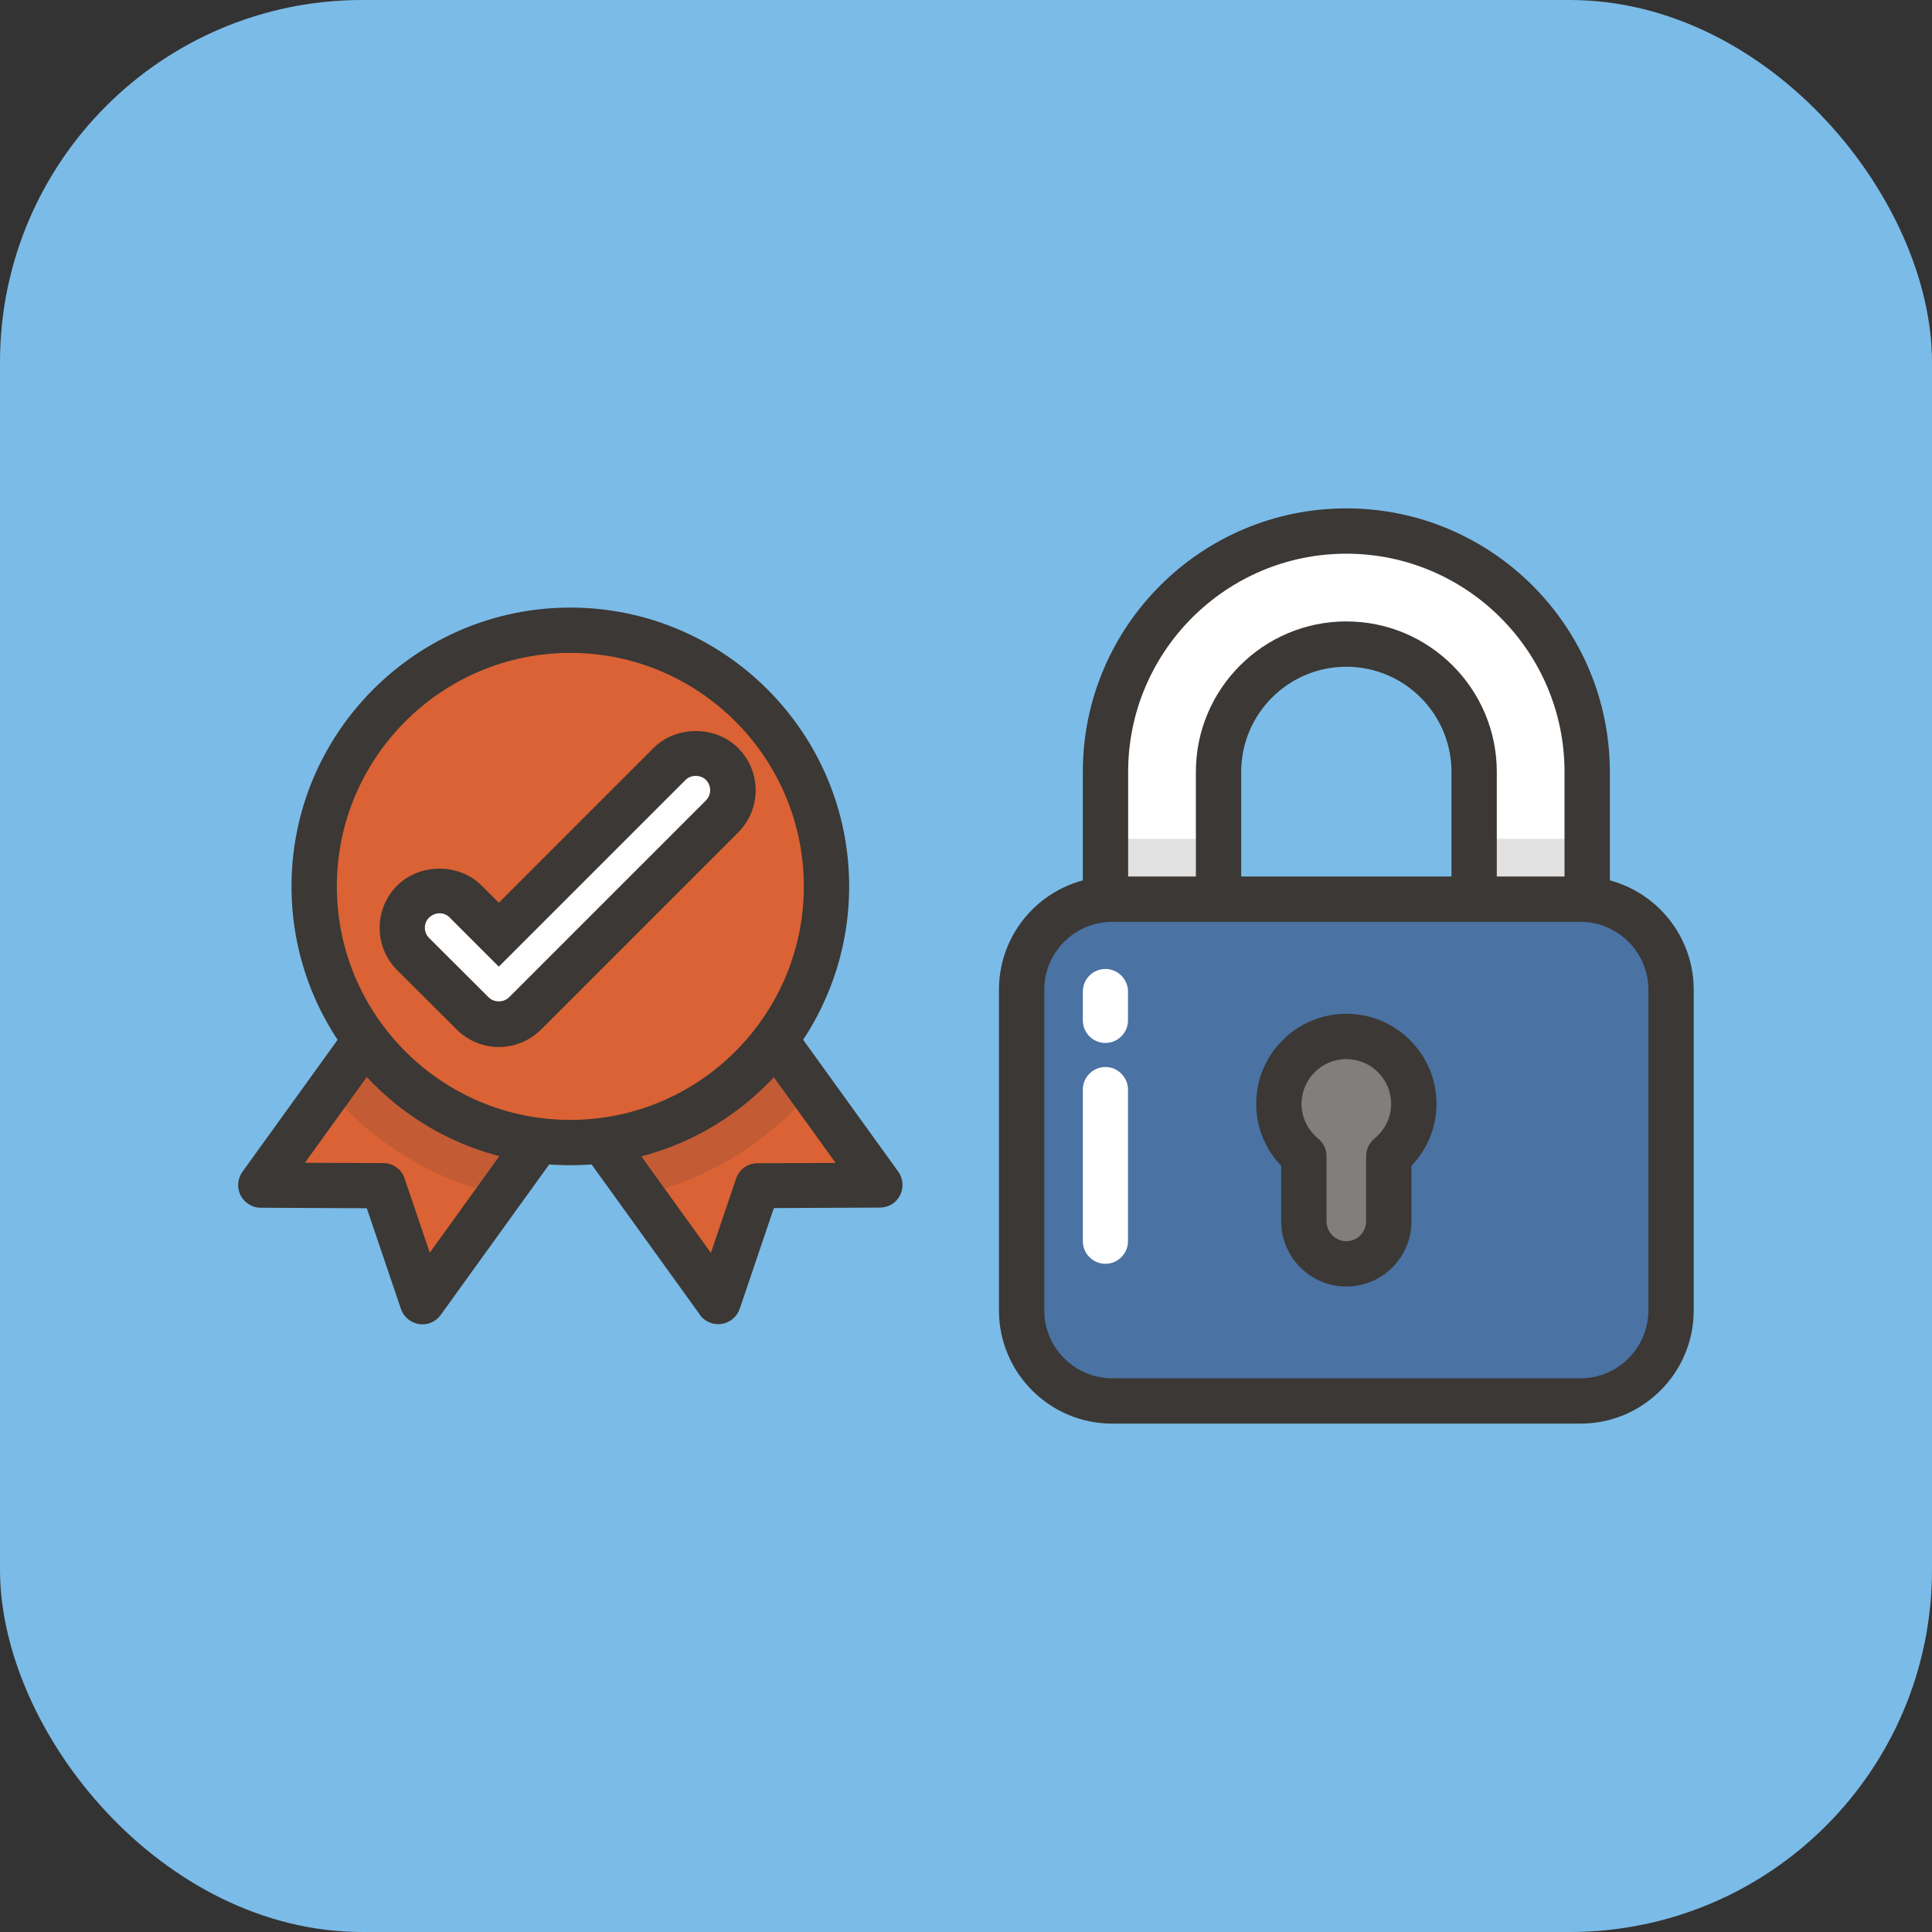 <?xml version="1.0" encoding="UTF-8"?>
<svg xmlns="http://www.w3.org/2000/svg" id="Calque_2" data-name="Calque 2" viewBox="0 0 117.24 117.24">
  <rect x="0" y="0" width="117.24" height="117.24" fill="#333333" stroke="none"/>
  <defs>
    <style>
      .cls-1 {
        fill: #3b3835;
      }

      .cls-1, .cls-2, .cls-3, .cls-4, .cls-5, .cls-6 {
        stroke-width: 0px;
      }

      .cls-7 {
        opacity: .15;
      }

      .cls-2 {
        fill: #da6234;
      }

      .cls-3 {
        fill: #827e7d;
      }

      .cls-4 {
        fill: #fff;
      }

      .cls-5 {
        fill: #7bbbe7;
      }

      .cls-6 {
        fill: #4a72a3;
      }
    </style>
  </defs>
  <g id="Calque_1-2" data-name="Calque 1">
    <rect class="cls-5" width="117.24" height="117.24" rx="21.98" ry="21.98"></rect>
    <g>
      <g>
        <path class="cls-4" d="M73.94,54.43v-7.59c0-4.28,3.48-7.76,7.75-7.76s7.76,3.48,7.76,7.76v7.59h6.86v-7.59c0-8.06-6.56-14.61-14.61-14.61s-14.61,6.56-14.61,14.61v7.59h6.86Z"></path>
        <path class="cls-1" d="M68.46,54.43v-7.59c0-7.3,5.94-13.24,13.24-13.24s13.24,5.94,13.24,13.24v7.59h2.75v-7.59c0-8.82-7.17-15.99-15.99-15.99s-15.99,7.17-15.99,15.99v7.59h2.75Z"></path>
        <path class="cls-1" d="M81.7,37.71c-5.03,0-9.13,4.09-9.13,9.13v7.59h2.75v-7.59c0-3.52,2.86-6.38,6.38-6.38s6.38,2.86,6.38,6.38v7.59h2.75v-7.59c0-5.03-4.09-9.13-9.13-9.13Z"></path>
        <rect class="cls-6" x="61.99" y="54.57" width="39.41" height="30.45" rx="3" ry="3"></rect>
        <path class="cls-1" d="M95.91,86.39h-28.42c-3.79,0-6.87-3.08-6.87-6.87v-19.46c0-3.79,3.08-6.87,6.87-6.87h28.42c3.79,0,6.87,3.08,6.87,6.87v19.46c0,3.79-3.08,6.87-6.87,6.87ZM67.49,55.94c-2.27,0-4.12,1.85-4.12,4.12v19.46c0,2.27,1.85,4.12,4.12,4.12h28.42c2.27,0,4.12-1.85,4.12-4.12v-19.46c0-2.27-1.85-4.12-4.12-4.12h-28.42Z"></path>
        <g class="cls-7">
          <path class="cls-1" d="M73.94,50.9h-6.46c-.14,0-.27.03-.4.04v3.48h6.86v-3.52Z"></path>
          <path class="cls-1" d="M96.31,50.94c-.14,0-.27-.04-.4-.04h-6.46v3.52h6.86v-3.48Z"></path>
        </g>
        <g>
          <path class="cls-3" d="M85.8,66.99c0-2.26-1.83-4.1-4.1-4.1s-4.1,1.83-4.1,4.1c0,1.28.6,2.41,1.52,3.16v3.96c0,1.42,1.15,2.58,2.58,2.58s2.58-1.15,2.58-2.58v-3.96c.92-.75,1.52-1.88,1.52-3.16Z"></path>
          <path class="cls-1" d="M81.7,78.07c-2.18,0-3.95-1.77-3.95-3.95v-3.37c-.97-1.01-1.52-2.35-1.52-3.76,0-3.02,2.45-5.47,5.47-5.47s5.47,2.45,5.47,5.47c0,1.41-.55,2.74-1.52,3.76v3.37c0,2.18-1.77,3.95-3.95,3.95ZM81.7,64.27c-1.5,0-2.72,1.22-2.72,2.72,0,.81.37,1.57,1.01,2.1.32.26.51.65.51,1.06v3.96c0,.67.54,1.21,1.2,1.21s1.2-.54,1.2-1.21v-3.96c0-.41.19-.8.51-1.06.64-.53,1.01-1.29,1.01-2.1,0-1.5-1.22-2.72-2.72-2.72Z"></path>
        </g>
        <path class="cls-4" d="M67.08,76.69c-.76,0-1.37-.62-1.37-1.37v-9.2c0-.76.62-1.37,1.37-1.37s1.37.62,1.37,1.37v9.2c0,.76-.62,1.37-1.37,1.37Z"></path>
        <path class="cls-4" d="M67.08,63.29c-.76,0-1.37-.62-1.37-1.37v-1.75c0-.76.62-1.37,1.37-1.37s1.37.62,1.37,1.37v1.75c0,.76-.62,1.37-1.37,1.37Z"></path>
      </g>
      <g>
        <path class="cls-2" d="M53.39,71.92l-7.42.04-2.38,7.03-7.05-9.78c4.29-.51,8.02-2.78,10.52-6.08l6.34,8.79Z"></path>
        <path class="cls-1" d="M42.48,79.79l-7.05-9.78c-.28-.39-.34-.91-.14-1.36.2-.45.61-.75,1.09-.81,3.82-.46,7.23-2.43,9.58-5.55.26-.35.75-.58,1.11-.55.44,0,.84.22,1.1.57l6.34,8.79c.3.42.34.97.11,1.43-.23.46-.7.75-1.22.75l-6.44.03-2.07,6.11c-.17.49-.59.84-1.1.92-.5.08-1.01-.13-1.32-.55ZM38.91,70.16l4.23,5.87,1.53-4.51c.19-.56.71-.93,1.29-.93l4.75-.02-3.75-5.2c-2.2,2.35-4.97,4-8.05,4.8Z"></path>
        <path class="cls-2" d="M32.69,69.21l-7.05,9.78-2.38-7.03-7.42-.04,6.34-8.79c2.49,3.3,6.23,5.57,10.52,6.08Z"></path>
        <path class="cls-1" d="M25.43,80.35c-.51-.08-.93-.43-1.1-.92l-2.07-6.11-6.44-.03c-.51,0-.98-.29-1.22-.75-.23-.46-.19-1.01.11-1.43l6.34-8.79c.25-.35.66-.57,1.1-.57.44-.04.85.2,1.11.55,2.36,3.12,5.76,5.09,9.58,5.55.48.06.9.37,1.09.81.19.45.14.96-.14,1.36l-7.05,9.78c-.3.42-.82.63-1.32.55ZM18.51,70.56l4.75.02c.59,0,1.11.38,1.29.93l1.53,4.51,4.23-5.87c-3.08-.79-5.85-2.44-8.05-4.8l-3.75,5.2Z"></path>
        <circle class="cls-2" cx="34.61" cy="53.79" r="15.54" transform="translate(-27.9 40.23) rotate(-45)"></circle>
        <path class="cls-1" d="M34.61,70.71c-9.33,0-16.92-7.59-16.92-16.92s7.59-16.92,16.92-16.92,16.92,7.59,16.92,16.92-7.59,16.92-16.92,16.92ZM34.61,39.62c-7.81,0-14.17,6.36-14.17,14.17s6.36,14.17,14.17,14.17,14.17-6.36,14.17-14.17-6.36-14.17-14.17-14.17Z"></path>
        <g class="cls-7">
          <path class="cls-1" d="M22.18,63.13l-2.21,3.06c2.64,3.11,6.24,5.37,10.35,6.31l2.37-3.29c-4.29-.51-8.02-2.78-10.52-6.08Z"></path>
        </g>
        <g class="cls-7">
          <path class="cls-1" d="M49.26,66.19l-2.21-3.06c-2.49,3.3-6.23,5.57-10.52,6.08l2.37,3.29c4.11-.94,7.71-3.2,10.35-6.31Z"></path>
        </g>
        <g>
          <path class="cls-4" d="M28.68,61.5l-3.61-3.6c-.88-.88-.88-2.3,0-3.18.88-.88,2.3-.88,3.18,0l2.01,2.01,10.36-10.36c.88-.88,2.3-.88,3.18,0,.88.88.88,2.3,0,3.18l-11.95,11.95c-.88.88-2.3.88-3.18,0Z"></path>
          <path class="cls-1" d="M27.71,62.47l-3.61-3.6c-1.41-1.41-1.42-3.71,0-5.13,1.37-1.37,3.76-1.37,5.13,0l1.04,1.04,9.39-9.39c1.37-1.37,3.76-1.37,5.13,0,1.42,1.42,1.42,3.71,0,5.13l-11.95,11.95c-1.42,1.42-3.71,1.42-5.13,0ZM26.04,55.68c-.35.35-.34.9,0,1.24l3.61,3.6c.33.33.91.33,1.24,0l11.95-11.95c.34-.34.34-.9,0-1.24-.33-.33-.91-.33-1.24,0l-11.33,11.33-2.98-2.98c-.34-.35-.9-.34-1.24,0Z"></path>
        </g>
      </g>
    </g>
  </g>
</svg>
